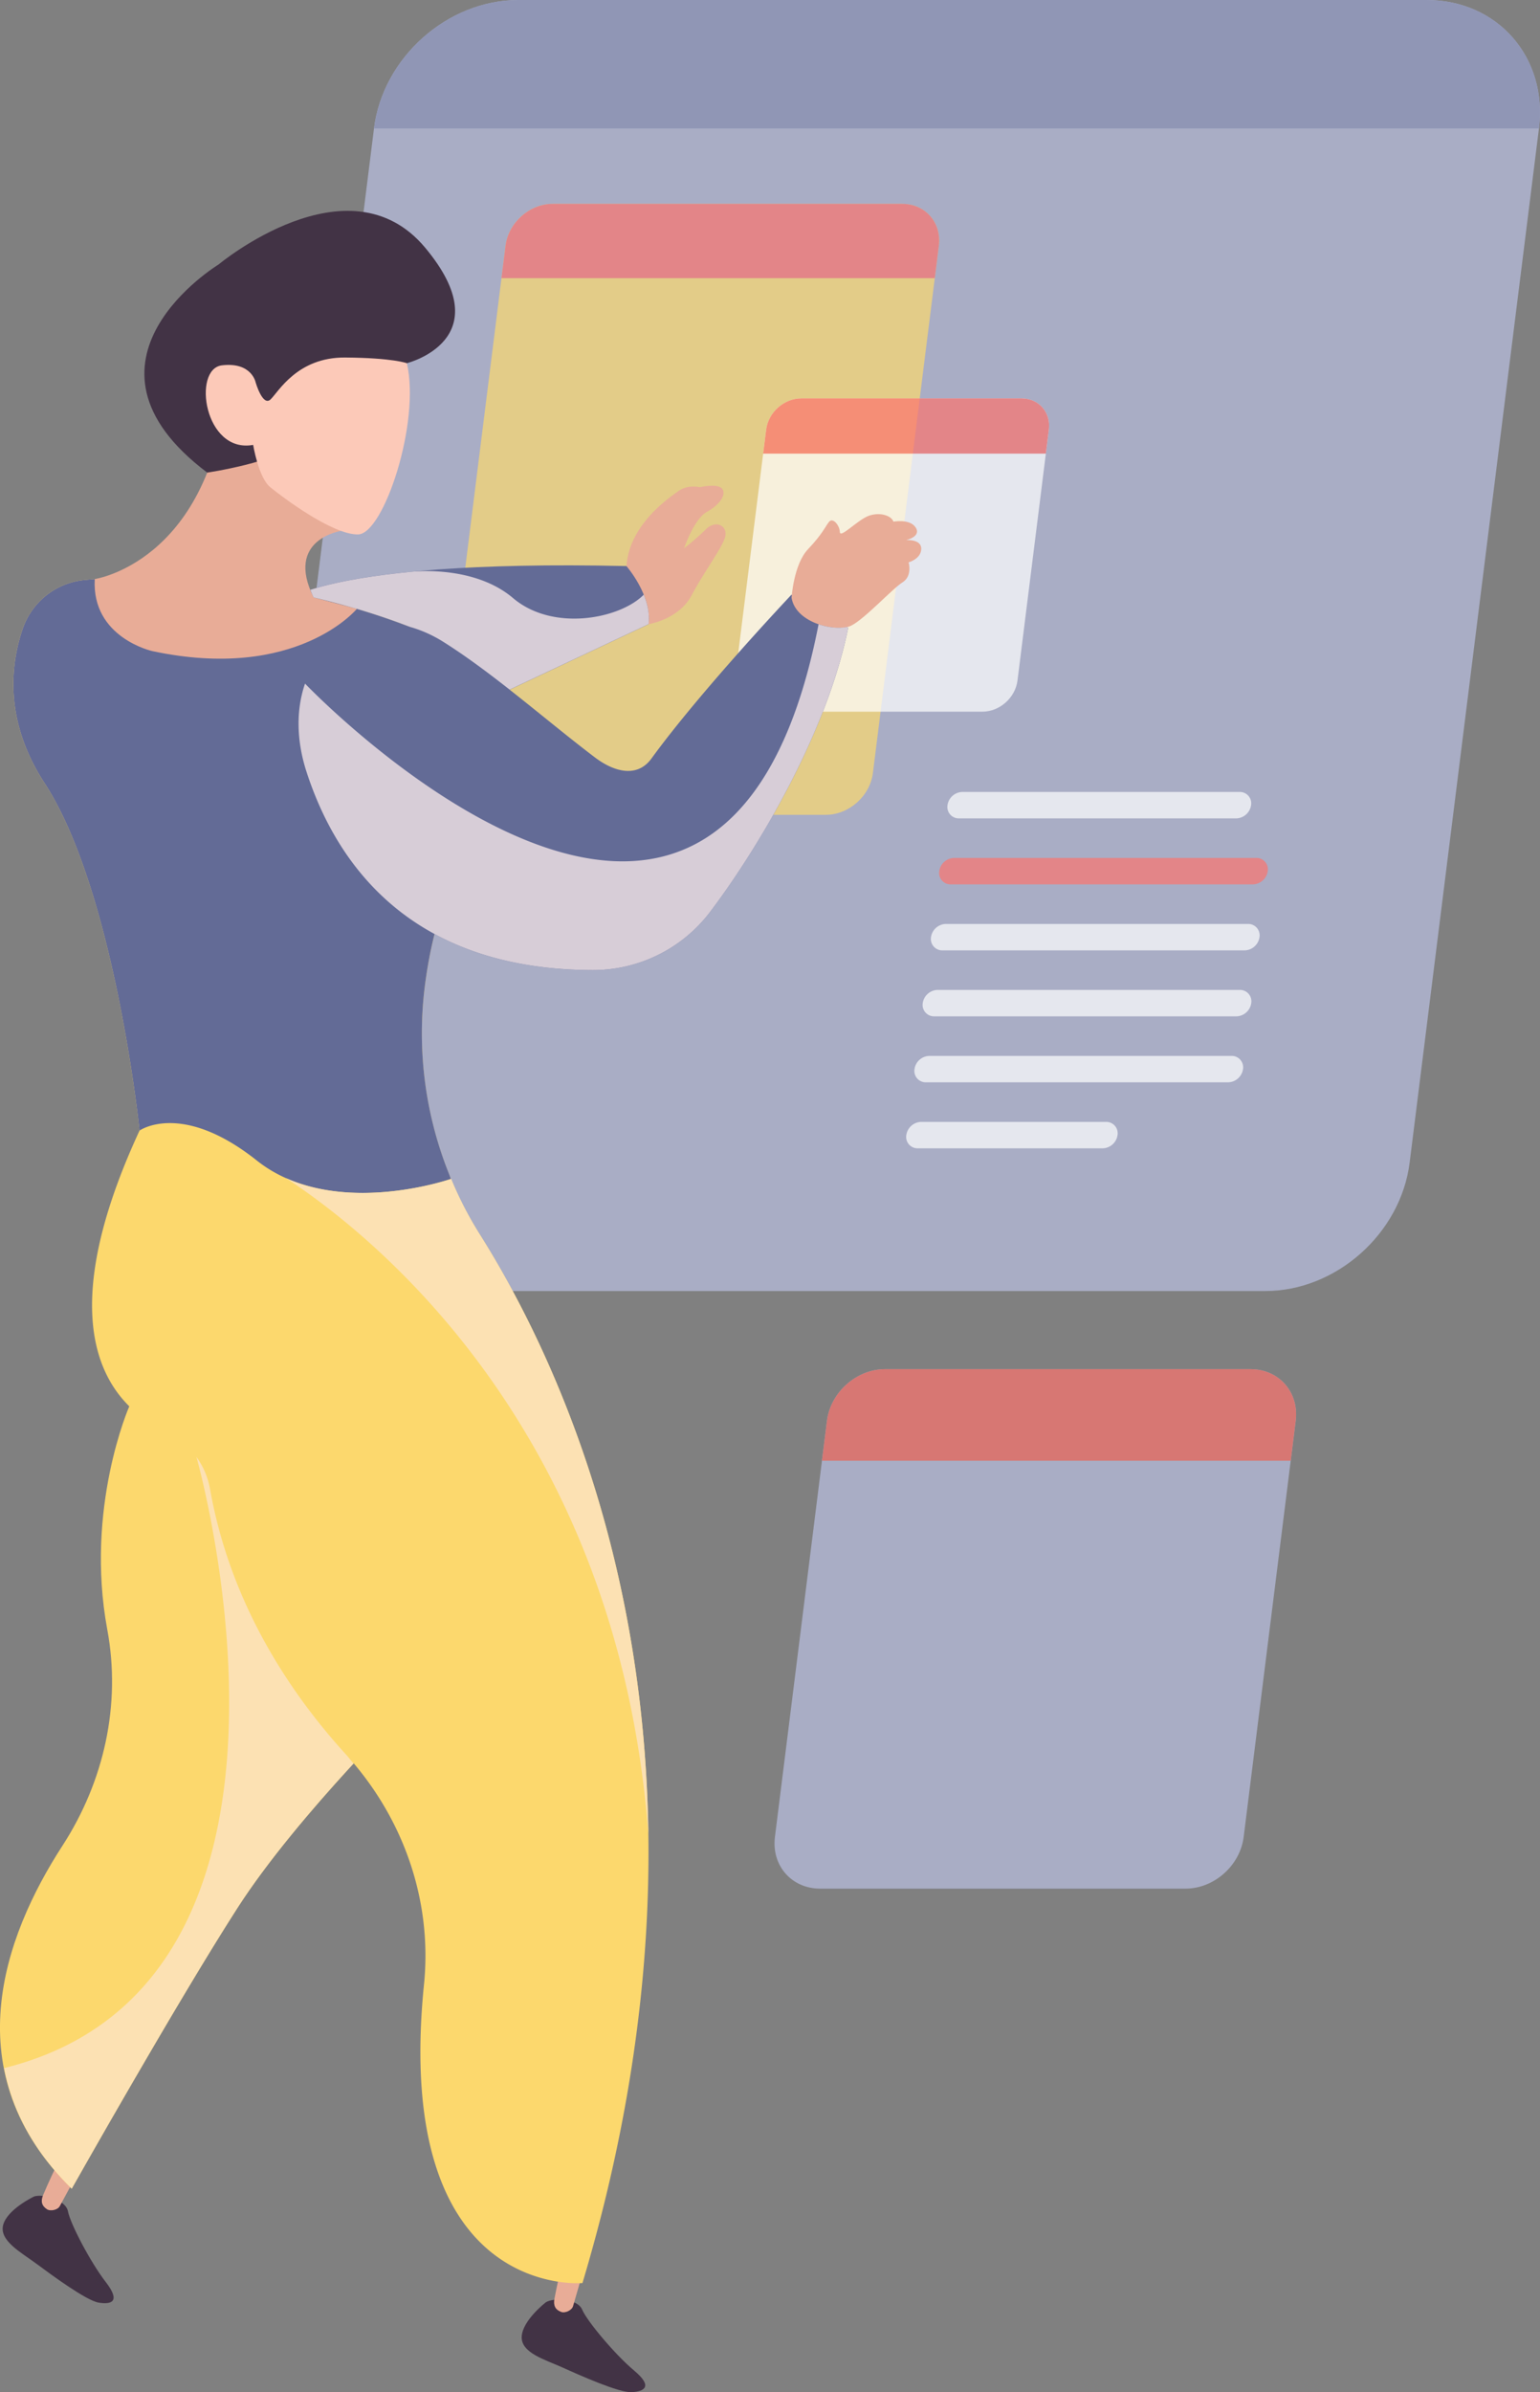 <svg xmlns="http://www.w3.org/2000/svg" viewBox="0 0 1399.54 2172.25"><rect x="0" y="0" width="1399.54" height="2172.25" fill="#808080" stroke="none"/><g data-name="Layer 2"><g data-name="Layer 1"><g opacity=".7"><path fill="#bac1e3" d="M1296.58,0H471.1C406.69,0,347.94,52.22,339.88,116.63L222.37,1055.72c-8.06,64.41,37.62,116.63,102,116.63h825.48c64.41,0,123.16-52.22,131.22-116.63l117.51-939.09C1406.67,52.22,1361,0,1296.58,0Z"/><path fill="#97a0cc" d="M1296.58,0H471.1C406.69,0,347.94,52.22,339.88,116.63H1398.61C1406.67,52.22,1361,0,1296.58,0Z"/></g><g opacity=".7"><path fill="#fcd86d" d="M819.89,185.13H502.25c-21,0-40.2,17.05-42.83,38.07l-59.9,478.64c-2.63,21,12.28,38.07,33.31,38.07H750.47c21,0,40.21-17,42.84-38.07L853.2,223.2C855.83,202.18,840.92,185.13,819.89,185.13Z"/><path fill="#fc746d" d="M819.89,185.13H502.25c-21,0-40.2,17.05-42.83,38.07l-3.68,29.37H849.52l3.68-29.37C855.83,202.18,840.92,185.13,819.89,185.13Z"/></g><g opacity=".7"><path fill="#fff" d="M928.44,361.77H728.14c-15.63,0-29.89,12.67-31.85,28.3L667.78,617.94c-2,15.63,9.13,28.3,24.76,28.3h200.3c15.63,0,29.89-12.67,31.85-28.3L953.2,390.07C955.16,374.44,944.07,361.77,928.44,361.77Z"/><path fill="#fc746d" d="M928.44,361.77H728.14c-15.63,0-29.89,12.67-31.85,28.3l-2.73,21.83H950.47l2.73-21.83C955.16,374.44,944.07,361.77,928.44,361.77Z"/></g><path fill="#423345" d="M31,1994.55S6.74,2006,2.88,2020.35s16.57,25.13,30.17,35.23,45.42,33.56,56.68,35.36,20.42-.58,6.39-18.7-32.3-53.19-34.33-64.11S38.65,1991.87,31,1994.55Z"/><path fill="#e8ac97" d="M50.7,1967.84s-6.22,12.82-11.47,25.31c-2.42,5.75-1.36,9.85,3.47,13,3.21,2.07,9.76.59,11.58-2.76L68,1978.07Z"/><path fill="#423345" d="M496.12,2090.58s-21.26,16.32-22,31.21,21.54,21,37,28,51.54,23.1,62.92,22.46,19.82-4.93,2.25-19.63-42.9-45.08-47.21-55.32S503,2086.33,496.12,2090.58Z"/><path fill="#e8ac97" d="M509.68,2060.29s-3.34,13.85-5.81,27.17c-1.13,6.14.77,9.91,6.16,11.93,3.57,1.34,9.66-1.5,10.72-5.16l8-27.64Z"/><path fill="#fcd86d" d="M188.5,1233.33l-71,43.67s-40.57,92.13-20,202.78c12.7,68.18-3,138.06-40.74,196.24-53.83,83-98.4,206.45,8.39,311.51,0,0,95.72-169.69,150.84-255.27s161-188.55,161-188.55Z"/><path fill="#e8ac97" d="M588.9,566.87s27.83-4,39.68-26.35,28.87-44.39,30.6-53.86-8.84-14.87-17.89-5.82a214.44,214.44,0,0,1-19.6,17s9-26.5,20.68-33,17.88-15.52,14-20.9-20.47-1.51-20.47-1.51-10.77-2.8-19.6,3.66c-8,5.87-57.24,38.11-45.1,87Z"/><path fill="#636b96" d="M252.27,550.19s31.29-42.45,317-36.17c0,0,23.52,26.74,20.05,52.84L393.68,659Z"/><path fill="#fcd86d" d="M435.86,1120.7A342.18,342.18,0,0,1,386.28,894c3.26-24.84,8.55-49.81,16.83-72.57,25.09-69,2.7-160.24-11.75-205.8-6-18.79-.24-39.09-18.6-46.23-119-46.33-239-48.62-296.38-42.69a65.93,65.93,0,0,0-55.75,44.25C9.32,604,3.8,654.87,40.51,711.18c63.82,97.9,86.3,315.46,86.3,315.46-87,187.73-23,251.26,22.91,272.46A72.36,72.36,0,0,1,190.85,1352c18.53,105.21,73.67,186.59,123.67,241.35,51.82,56.74,78.55,132.14,70.81,208.59-29,287.09,144,271.22,144,271.22C674.52,1588.49,521.46,1256.44,435.86,1120.7Z"/><path fill="#636b96" d="M233.41,1053.84c68.53,54.39,176.41,16.69,176.41,16.69l.07-.08A342.72,342.72,0,0,1,386.28,894c3.26-24.84,8.55-49.81,16.83-72.57,25.09-69,2.7-160.24-11.75-205.8-6-18.79-.24-39.09-18.6-46.23-119-46.33-239-48.62-296.38-42.69a65.93,65.93,0,0,0-55.75,44.25C9.32,604,3.8,654.87,40.51,711.18c63.82,97.9,86.3,315.46,86.3,315.46S164.88,999.45,233.41,1053.84Z"/><path fill="#636b96" d="M719.3,540S636.81,627.26,592,688.83c-12.93,17.76-33.89,12.19-51.4-1.09-44.63-33.85-90.61-75-136.73-104.2-83.91-53.07-156,22.73-125.37,117.18,27,83.3,94.13,179.84,260.24,180.21A133.45,133.45,0,0,0,645.1,828.36c39.39-51.85,105.56-158.52,125.69-258.21Z"/><path fill="#e8ac97" d="M86.11,525.82s102.34-14.8,119.74-170l52.22,15.23,52.21,111S258.65,489.36,285,542.5l39.35,10.35s-54.68,66.4-185.94,38.39C138.41,591.24,83.12,579.06,86.11,525.82Z"/><path fill="#e8ac97" d="M719.37,542.84s1.84-30.32,14.93-44.1,15.63-20.45,19.07-24.82,9.65,3,9.88,9.19,16.08-11,26.19-14.7,20.68-.23,22.51,5.28c0,0,13.56-2.52,19.3,4.14s-1.15,11-7.81,12.63c0,0,14-1.14,13.78,8s-11.48,12.18-11.48,12.18,3.67,12.41-5.52,18.15S786,561.91,773.59,568.11,723.28,566.51,719.37,542.84Z"/><path fill="#423345" d="M369.73,329.81s86.32-21.44,16.7-104.84S198.6,240.2,198.6,240.2,54.07,328,188.34,429.15c0,0,63.56-9.23,84-27.66S369.73,329.81,369.73,329.81Z"/><path fill="#fcc9b8" d="M232.32,347.23s-3.55-18.71-30.64-15.48S185.55,412.06,230.07,404c0,0,4.83,29.67,15.48,38.38s56.77,43.55,80,42.9,56.77-101.93,44.19-155.47c0,0-12.58-4.84-56.12-5.16S253,355.94,245.87,362.71,232.32,347.23,232.32,347.23Z"/><path d="M314.52,1593.29c-50-54.75-105.14-136.13-123.67-241.34a70.86,70.86,0,0,0-12.35-29c.32,1.11,136,477.89-174.75,555,7.15,37.09,25.66,74.33,61.42,109.5,0,0,95.72-169.69,150.84-255.27,28.72-44.58,71.13-93.77,105.25-130.78C319,1598.77,316.91,1595.92,314.52,1593.29Z" style="mix-blend-mode:multiply" fill="#fce1b3"/><path d="M435.86,1120.7A332.43,332.43,0,0,1,408,1065.47c.66,1.65,1.2,3.34,1.89,5l-.07.08s-83.29,29.06-150-.79c77.53,50.61,301.59,227.4,329.36,595.46l0,.27C585.58,1400.44,494.76,1214.1,435.86,1120.7Z" style="mix-blend-mode:multiply" fill="#fce1b3"/><path d="M743.91,566.85v0c-87.8,450.68-466.7,53.91-466.7,53.91h0c-7.79,22.55-8.3,50.32,1.3,79.94,27,83.3,94.13,179.84,260.24,180.21A133.45,133.45,0,0,0,645.1,828.36c39.39-51.85,105.56-158.52,125.69-258.21l-1.4-.82C762.76,570.78,753.14,570.05,743.91,566.85Z" style="mix-blend-mode:multiply" fill="#d7cdd7"/><path d="M285,542.5l.38.1c12,2.78,24.17,6,36.42,9.58l2.55.67,0,0c16.06,4.76,32.26,10.19,48.45,16.48l.06,0a117.59,117.59,0,0,1,31,14.13c19.81,12.54,39.59,27.32,59.25,42.75l126.25-59.43c1.23-9.27-1-18.58-4.32-26.78-21.5,21.87-82.4,34-118.82,3.07C435.12,516.71,389,518,376.06,519c-46.36,4.41-75.62,10.76-94,16.59C282.91,537.82,283.79,540.06,285,542.5Z" style="mix-blend-mode:multiply" fill="#d7cdd7"/><g opacity=".7"><path fill="#fff" d="M1126.49,719.14H874.56a14,14,0,0,0-13.48,12,10.34,10.34,0,0,0,10.48,12h251.93a14,14,0,0,0,13.48-12A10.34,10.34,0,0,0,1126.49,719.14Z"/><path fill="#fc746d" d="M1141.64,779.06H867.06a14,14,0,0,0-13.48,12,10.36,10.36,0,0,0,10.48,12h274.58a14,14,0,0,0,13.48-12A10.34,10.34,0,0,0,1141.64,779.06Z"/><path fill="#fff" d="M1134.14,839H859.57a14,14,0,0,0-13.49,12,10.36,10.36,0,0,0,10.49,12h274.57a14,14,0,0,0,13.48-12A10.35,10.35,0,0,0,1134.14,839Z"/><path fill="#fff" d="M1126.64,898.9H852.07a14,14,0,0,0-13.49,12,10.36,10.36,0,0,0,10.49,12h274.57a14,14,0,0,0,13.49-12A10.36,10.36,0,0,0,1126.64,898.9Z"/><path fill="#fff" d="M1119.14,958.82H844.57a14,14,0,0,0-13.48,12,10.34,10.34,0,0,0,10.48,12h274.57a14,14,0,0,0,13.49-12A10.36,10.36,0,0,0,1119.14,958.82Z"/><path fill="#fff" d="M1005.12,1018.75h-168a14,14,0,0,0-13.48,12,10.34,10.34,0,0,0,10.48,12h168a14,14,0,0,0,13.48-12A10.34,10.34,0,0,0,1005.12,1018.75Z"/></g><g opacity=".7"><path fill="#bac1e3" d="M1136.46,1243.29H804.33c-25.92,0-49.56,21-52.8,46.93l-47.28,377.85C701,1694,719.39,1715,745.3,1715h332.14c25.92,0,49.55-21,52.8-46.93l47.28-377.85C1180.76,1264.3,1162.38,1243.29,1136.46,1243.29Z"/><path fill="#fc746d" d="M1136.46,1243.29H804.33c-25.92,0-49.56,21-52.8,46.93l-4.53,36.2h426l4.53-36.2C1180.76,1264.3,1162.38,1243.29,1136.46,1243.29Z"/></g></g></g></svg>